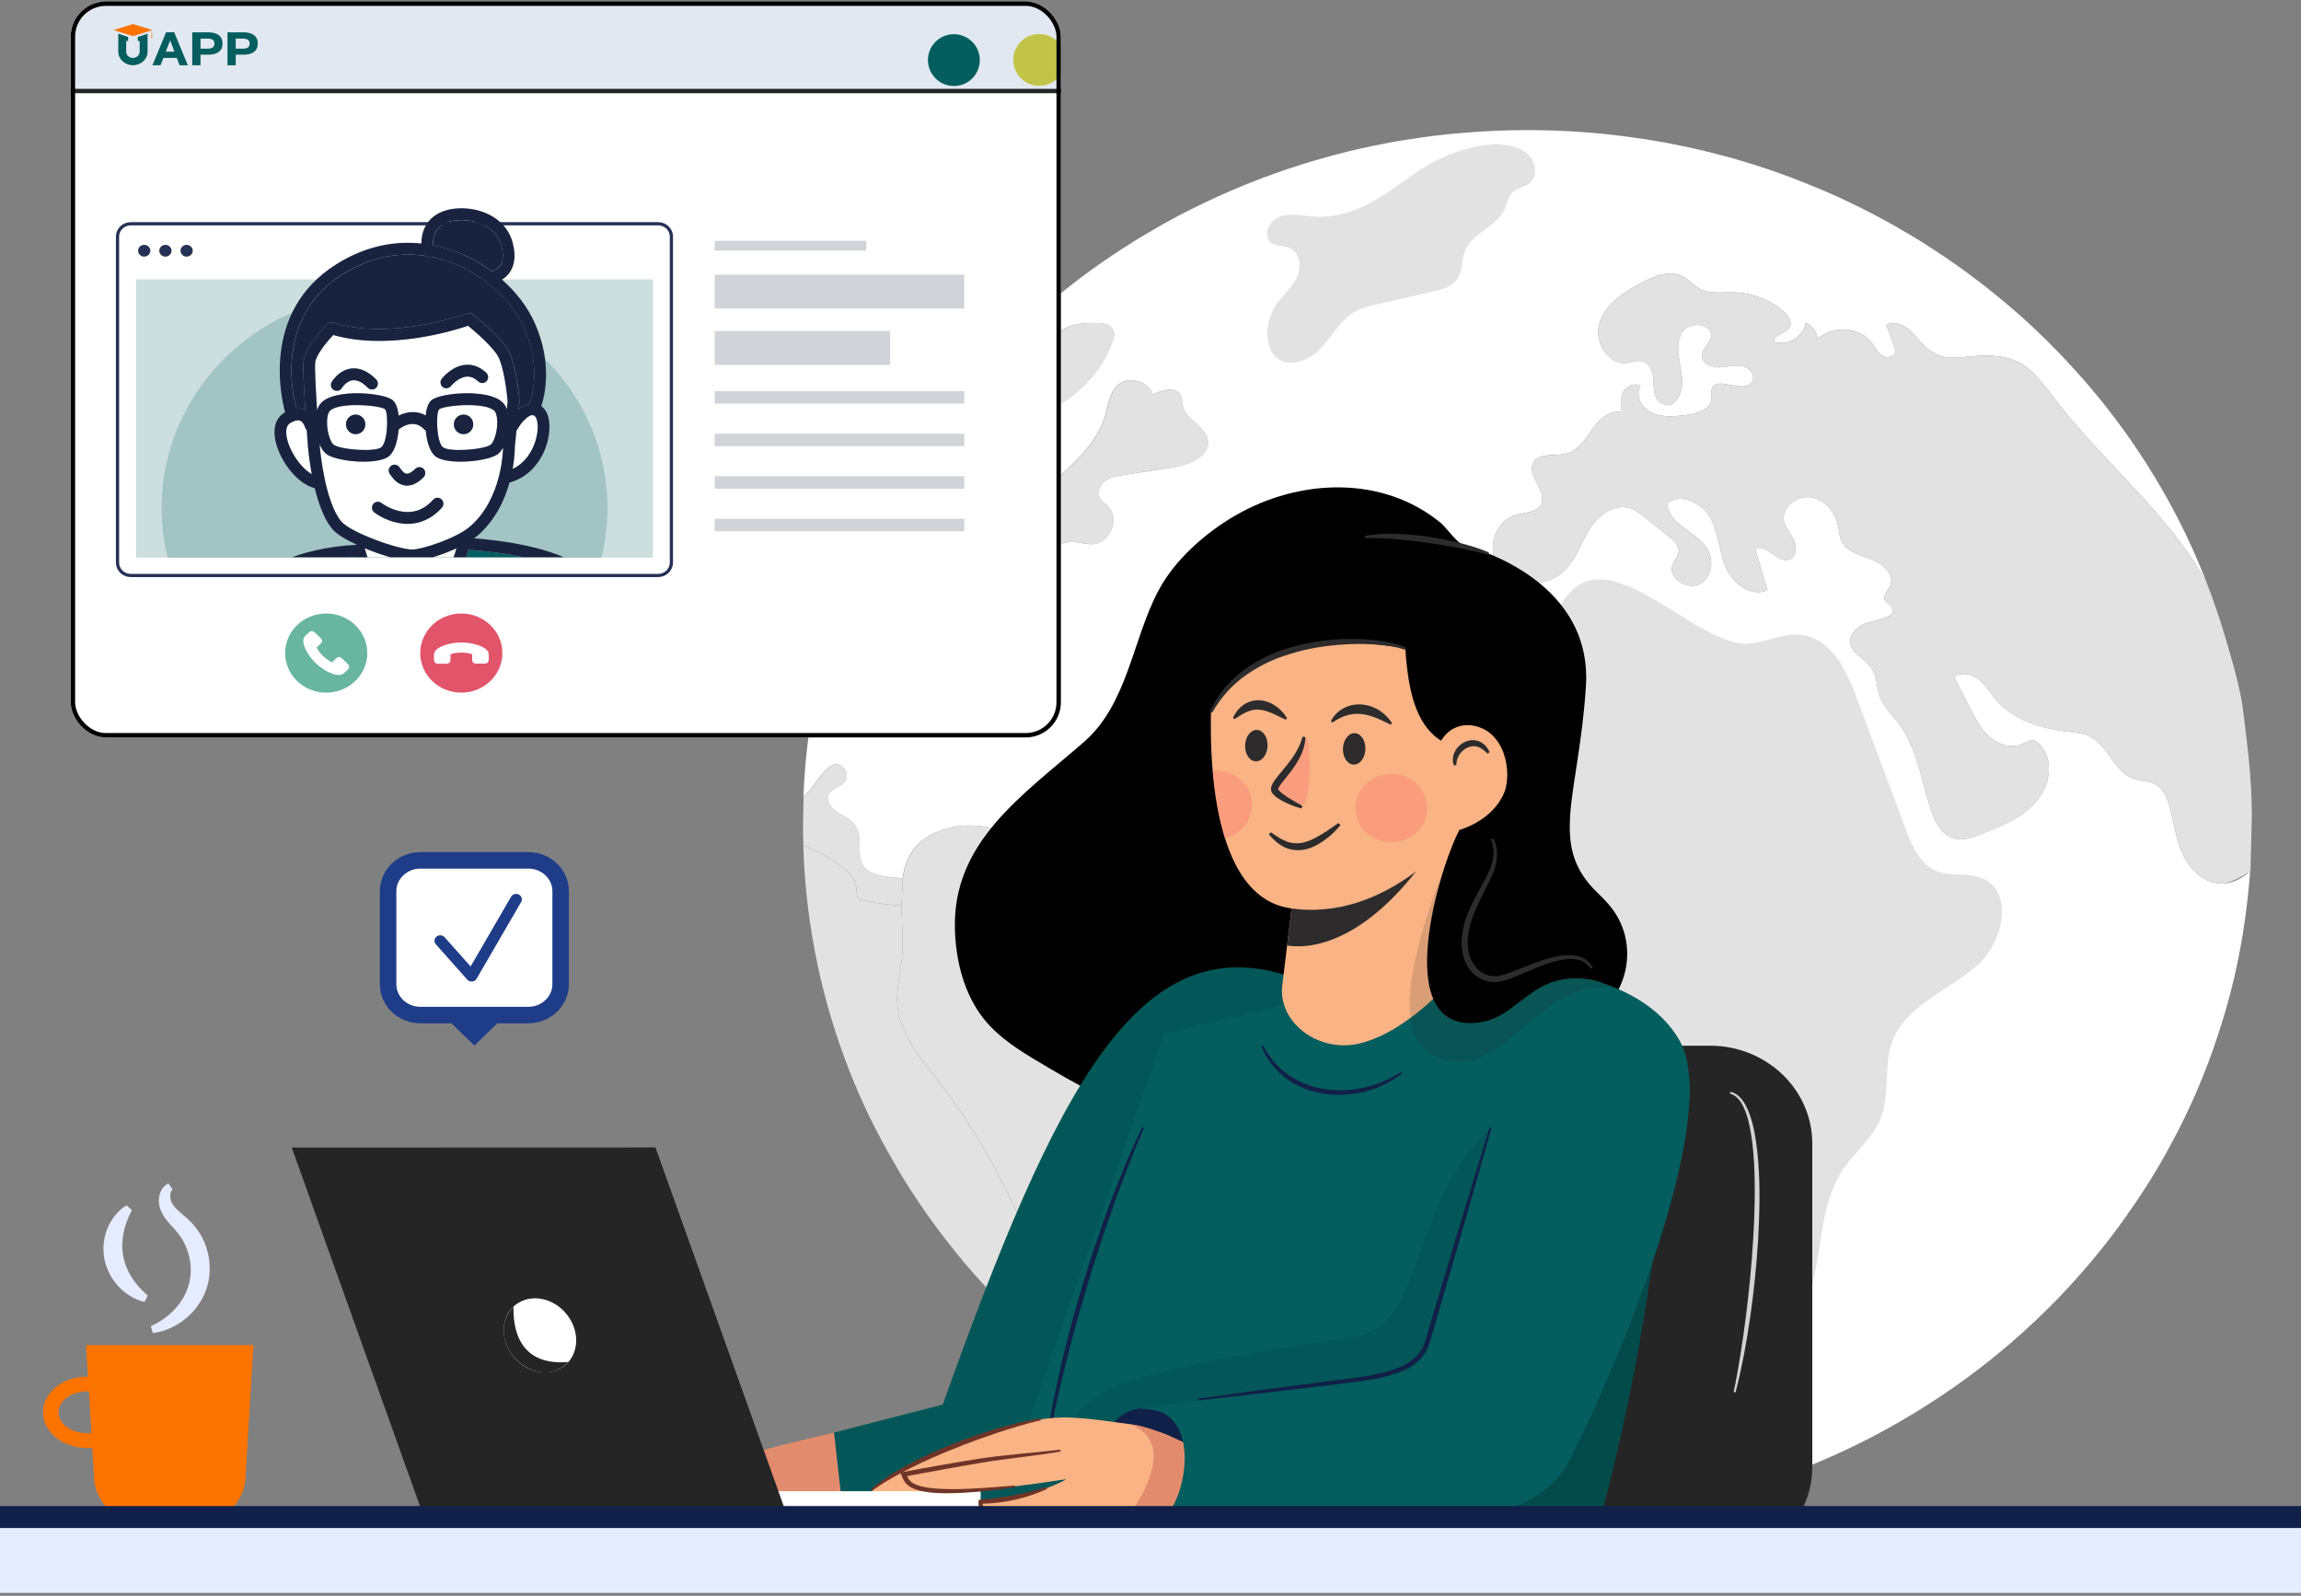 <svg width="757" height="525" viewBox="0 0 757 525" fill="none" xmlns="http://www.w3.org/2000/svg">
<rect x="0" y="0" width="757" height="525" fill="#808080" stroke="none"/>
<path d="M28.725 452.867C28.796 452.867 28.867 452.876 28.938 452.876L28.313 442.525H83.383L80.729 486.439C80.233 494.67 73.109 501.102 64.483 501.102H47.213C38.592 501.102 31.467 494.67 30.967 486.439L30.355 476.304C29.819 476.351 29.279 476.381 28.725 476.381C20.684 476.381 14.145 471.106 14.145 464.624C14.145 458.142 20.688 452.867 28.725 452.867ZM28.725 471.513C29.181 471.513 29.624 471.483 30.063 471.437L29.235 457.756C29.066 457.748 28.898 457.739 28.725 457.739C23.493 457.739 19.24 460.828 19.24 464.628C19.24 468.424 23.497 471.513 28.725 471.513Z" fill="#FC7300"/>
<path d="M50.278 438.543C55.679 437.874 60.774 434.878 64.243 430.608C65.975 428.464 67.357 425.994 68.124 423.308C68.345 422.643 68.474 421.965 68.629 421.287C68.726 420.605 68.864 419.919 68.903 419.232C69.054 417.855 68.996 416.474 68.881 415.101C68.598 412.36 67.814 409.674 66.533 407.204C65.9 405.967 65.142 404.785 64.265 403.692C63.41 402.595 62.377 401.553 61.403 400.701C60.432 399.837 59.498 399.091 58.7 398.345C58.292 397.977 57.92 397.612 57.593 397.235C57.26 396.854 56.977 396.473 56.769 396.117C56.303 395.371 56.024 394.452 55.998 393.588C55.967 392.715 56.175 391.918 56.764 391.266L55.377 389.334C54.633 389.69 53.977 390.266 53.481 390.931C52.998 391.605 52.675 392.359 52.48 393.117C52.103 394.651 52.218 396.202 52.697 397.693C53.796 400.684 55.882 402.637 57.438 404.387C58.226 405.268 58.873 406.048 59.449 406.942C59.755 407.37 60.003 407.836 60.282 408.28C60.512 408.751 60.782 409.204 60.982 409.691C61.864 411.594 62.404 413.64 62.648 415.707C63.108 419.868 62.165 424.024 59.852 427.68C57.517 431.315 53.982 434.361 49.622 436.289L50.278 438.543Z" fill="#E5ECFF"/>
<path d="M48.627 426.219C46.412 424.342 44.617 422.317 43.253 420.097C41.88 417.889 40.94 415.521 40.511 413.11C40.085 410.7 40.152 408.183 40.63 405.667C41.122 403.146 42.048 400.663 43.399 398.125L41.614 396.52C38.752 398.265 36.594 401.053 35.336 404.158C34.064 407.272 33.697 410.776 34.348 414.157C34.995 417.538 36.634 420.673 38.938 423.172C41.246 425.655 44.245 427.562 47.528 428.312L48.627 426.219Z" fill="#E5ECFF"/>
<path d="M718.041 280.923C715.702 275.85 715.166 270.247 713.63 264.917C712.809 262.055 711.398 259.022 708.612 257.754C706.755 256.914 704.577 257.034 702.613 256.451C695.559 254.429 693.631 244.969 686.952 242.039C684.845 241.13 682.506 240.959 680.238 240.702C671.292 239.691 662.06 236.726 656.435 229.991C654.578 227.815 653.185 225.244 650.935 223.479C648.632 221.697 645.096 220.943 642.864 222.759C644.757 226.375 646.596 230.008 648.453 233.59C650.15 236.846 651.882 240.222 654.721 242.604C657.596 245.038 661.81 246.289 665.239 244.781C666.363 244.267 667.506 243.444 668.792 243.581C669.703 243.684 670.488 244.301 671.096 244.986C675.953 250.162 674.381 258.747 669.631 264.026C664.917 269.27 657.899 272.029 651.15 274.6C648.739 275.508 646.168 276.45 643.596 276.005C638.918 275.165 636.436 270.281 635.079 265.911C632.025 256.211 630.543 245.672 624.293 237.497C622.293 234.927 619.811 232.579 618.597 229.563C617.311 226.307 617.615 222.502 615.579 219.64C613.472 216.641 608.972 214.893 608.669 211.277C608.472 208.741 610.669 206.496 613.079 205.416C615.49 204.302 618.204 203.977 620.704 202.983C621.686 202.589 622.775 201.903 622.811 200.875C622.811 199.35 620.615 198.733 620.061 197.328C619.454 195.734 621.15 194.243 621.865 192.7C623.418 189.153 619.561 185.571 615.829 184.115C612.133 182.658 607.651 181.613 605.901 178.134C605.115 176.54 605.026 174.689 604.687 172.958C603.812 168.571 600.454 164.338 595.865 163.619C591.223 162.899 586.098 166.84 586.848 171.262C587.294 173.695 589.187 175.563 590.205 177.808C591.258 180.053 590.955 183.378 588.544 184.115C584.58 185.28 580.776 178.322 577.455 180.704C578.812 185.16 580.134 189.616 581.491 194.106C576.277 196.642 570.062 192.049 567.83 186.822C565.598 181.647 565.527 175.7 562.884 170.713C560.241 165.675 553.116 161.956 548.581 165.504C548.349 171.947 557.224 174.552 561.152 179.762C563.973 183.532 563.563 189.65 559.384 192.032C555.241 194.414 548.634 190.25 550.224 185.88C550.795 184.355 552.116 183.086 552.259 181.458C552.402 179.436 550.634 177.808 549.009 176.506C546.474 174.449 543.956 172.41 541.42 170.388C539.795 169.085 538.063 167.714 536.028 167.132C530.813 165.692 525.617 169.737 522.867 174.192C520.117 178.682 518.564 183.926 514.76 187.662C509.296 193.095 498.921 193.42 493.779 187.731C488.618 182.041 491.243 171.399 498.832 169.342C501.707 168.588 505.314 168.657 506.832 166.223C509.475 161.922 501.921 156.404 504.528 152.068C506.528 148.743 511.814 150.251 515.653 149.138C519.457 148.024 521.617 144.322 523.885 141.134C526.117 137.981 529.617 134.794 533.546 135.633C533.242 133.423 532.938 131.041 533.956 129.053C534.974 127.03 537.849 125.728 539.724 127.03C537.795 130.064 540.099 134.314 543.456 135.822C546.813 137.347 550.742 136.987 554.438 136.576C558.134 136.147 562.777 134.845 563.08 131.298C563.188 130.132 562.741 128.916 563.188 127.819C564.813 123.586 572.955 129.413 576.098 126.002C577.902 124.22 575.902 121.084 573.384 120.501C570.902 119.884 568.295 120.792 565.723 120.861C563.152 120.964 560.027 119.661 559.92 117.211C559.813 114.777 562.634 113.046 562.938 110.664C563.42 106.603 556.259 105.557 553.724 108.848C551.241 112.138 552.099 116.662 552.849 120.69C553.634 124.717 554.009 129.447 550.92 132.274C549.599 134.194 546.17 133.183 545.027 131.161C543.849 129.138 544.117 126.671 543.938 124.391C543.742 122.078 542.688 119.473 540.349 118.856C538.724 118.428 536.992 119.182 535.331 119.404C528.76 120.158 524.206 112.018 526.278 106.003C528.314 99.954 534.278 96.081 540.045 93.013C544.277 90.768 549.509 88.66 553.706 90.957C555.67 92.002 557.027 93.818 558.956 94.898C562.277 96.783 566.384 96.098 570.205 96.166C576.205 96.303 582.134 98.514 586.616 102.284C588.312 103.775 589.901 106.226 588.58 108.008C587.151 109.893 583.026 110.287 583.758 112.498C588.205 113.903 593.526 110.613 594.026 106.157C596.222 107.1 597.794 109.242 597.99 111.521C602.776 106.843 611.99 107.545 615.918 112.926C616.972 114.332 617.722 116.045 619.24 117.022C620.758 117.965 623.382 117.485 623.579 115.788C623.65 115.24 623.472 114.709 623.275 114.195C622.365 111.727 621.418 109.311 620.525 106.877C624.025 105.06 628.186 107.888 630.561 110.939C639.382 122.266 645.685 115.463 658.132 117.314C666.542 118.548 670.238 123.723 674.988 129.978C689.541 149.24 708.791 165.024 722.041 185.16C723.433 187.268 724.719 189.393 725.933 191.569C725.701 191.021 725.523 190.49 725.291 189.941C720.076 176.797 713.63 164.235 706.059 152.394C704.434 149.857 702.773 147.355 701.077 144.905C700.023 143.379 698.934 141.82 697.827 140.346C696.434 138.392 694.952 136.507 693.488 134.622C692.309 133.097 691.149 131.623 689.934 130.167C689.113 129.155 688.238 128.144 687.363 127.133C686.452 125.968 685.47 124.854 684.417 123.723L681.256 120.21C680.952 119.85 680.613 119.49 680.238 119.13C679.149 117.896 677.97 116.697 676.81 115.514C676.738 115.377 676.613 115.257 676.47 115.154C676.167 114.829 675.828 114.503 675.488 114.178C674.542 113.166 673.524 112.19 672.542 111.213C670.917 109.619 669.256 108.025 667.56 106.5C666.167 105.163 664.739 103.895 663.256 102.627C661.971 101.513 660.685 100.382 659.364 99.302C658.078 98.223 656.792 97.16 655.471 96.115C653.882 94.812 652.257 93.544 650.596 92.276H650.56C645.989 88.763 641.275 85.438 636.454 82.319C635.239 81.531 634.079 80.76 632.864 80.006C631.65 79.2 630.418 78.481 629.204 77.761C627.954 77.041 626.757 76.27 625.507 75.584C624.257 74.83 623.025 74.128 621.775 73.442C620.758 72.86 619.775 72.328 618.758 71.814C618.222 71.489 617.74 71.231 617.204 70.975C615.061 69.809 612.865 68.695 610.686 67.65C609.597 67.101 608.49 66.57 607.365 66.056C605.972 65.371 604.544 64.719 603.097 64.102C602.901 64 602.687 63.88 602.454 63.811C601.169 63.228 599.883 62.646 598.562 62.114C596.705 61.36 594.865 60.589 593.008 59.87C590.901 59.03 588.776 58.207 586.633 57.436C584.258 56.562 581.884 55.739 579.473 54.968C577.062 54.18 574.598 53.409 572.152 52.689C569.705 51.969 567.241 51.318 564.759 50.667C559.848 49.399 554.884 48.285 549.849 47.308C549.777 47.274 549.652 47.274 549.581 47.239C547.652 46.88 545.742 46.52 543.813 46.228C543.67 46.194 543.545 46.16 543.438 46.16C542.617 46.023 541.742 45.868 540.867 45.766C537.278 45.183 533.653 44.72 530.01 44.309C529.599 44.24 529.135 44.206 528.688 44.172C527.635 44.035 526.581 43.949 525.474 43.846C523.064 43.623 520.653 43.452 518.189 43.298C515.653 43.109 513.1 43.006 510.528 42.938C507.85 42.835 505.171 42.801 502.493 42.801C495.404 42.801 488.386 43.092 481.44 43.709C479.779 43.812 478.154 43.966 476.529 44.138C474.833 44.326 473.136 44.497 471.44 44.72C469.744 44.943 468.047 45.149 466.387 45.406C464.69 45.663 463.029 45.92 461.333 46.194C459.905 46.417 458.422 46.657 456.994 46.948C453.44 47.599 449.941 48.319 446.476 49.124C444.851 49.484 443.226 49.879 441.601 50.324C439.976 50.718 438.352 51.164 436.78 51.592C434.102 52.312 431.495 53.117 428.887 53.906H428.852C426.745 54.591 424.584 55.277 422.513 55.962C422.477 55.962 422.406 55.996 422.37 56.031C420.227 56.751 418.138 57.522 416.031 58.31C415.924 58.344 415.799 58.379 415.691 58.413C413.763 59.133 411.852 59.904 409.959 60.658C407.584 61.6 405.245 62.611 402.942 63.623C400.977 64.497 399.049 65.353 397.174 66.262C395.138 67.239 393.103 68.215 391.103 69.226C391.031 69.261 390.96 69.295 390.871 69.329C388.942 70.306 387.031 71.317 385.139 72.363C383.174 73.408 381.246 74.505 379.335 75.653H379.299C377.496 76.698 375.71 77.761 373.942 78.841C373.264 79.235 372.621 79.68 371.943 80.109C370.05 81.274 368.246 82.456 366.389 83.69C364.121 85.181 361.943 86.724 359.746 88.283C357.818 89.654 355.943 91.076 354.086 92.482C343.408 100.656 333.444 109.67 324.426 119.456C321.212 122.866 318.194 126.328 315.265 129.875C312.783 132.909 310.355 135.993 308.051 139.181C305.98 141.957 303.98 144.768 302.051 147.647C303.98 144.785 305.98 141.957 308.051 139.181C308.658 139.112 309.266 139.044 309.855 138.992C313.248 138.735 316.837 138.855 319.89 137.433C322.712 136.096 324.712 133.663 327.283 131.932C333.854 127.442 344.604 126.602 346.372 119.079C346.979 116.542 346.265 113.8 347.247 111.367C349.104 106.843 355.389 106.192 360.443 106.26C362.586 106.26 365.121 106.551 366.103 108.351C366.818 109.619 366.407 111.213 365.871 112.549C362.782 121.015 356.514 128.333 348.55 132.977C341.979 136.816 333.426 139.781 331.604 146.944C332.515 149.377 337.104 149.189 337.497 151.725C337.765 153.747 335.051 154.81 334.069 156.609C332.64 159.249 335.926 162.47 339.051 162.333C342.175 162.196 344.783 160.02 347.086 157.98C353.943 151.862 361.157 145.265 363.639 136.576C364.693 132.994 365.068 128.796 368.085 126.396C371.675 123.569 378.085 125.522 379.282 129.841C382.264 128.247 386.906 127.048 388.442 130.029C388.978 131.075 388.817 132.309 389.085 133.44C390.067 138.067 396.674 140.175 397.353 144.853C398.138 150.251 390.942 153.028 385.317 153.867C380.228 154.621 375.139 155.393 370.032 156.181C367.8 156.507 365.514 156.866 363.693 158.135C361.889 159.437 360.746 161.905 361.8 163.824C362.407 164.87 363.568 165.555 364.443 166.429C368.675 170.491 365.193 178.854 359.229 179.025C357.193 179.093 355.193 178.374 353.157 178.305C347.122 178.048 342.336 183.155 339.461 188.262C336.586 193.369 334.444 199.195 329.622 202.674C321.855 208.278 308.462 206.976 304.694 215.596C303.176 219.075 303.98 222.982 304.587 226.718C305.194 230.42 305.462 234.533 303.194 237.617C300.962 240.651 295.159 241.302 293.498 237.909C292.784 236.418 293.016 234.687 293.266 233.093C294.177 227.729 295.034 222.382 295.909 217.018C296.552 213.042 297.123 208.587 294.659 205.331C291.23 200.772 283.534 201.201 279.07 204.868C274.659 208.518 272.802 214.242 271.57 219.709C270.659 223.77 269.606 229.477 267.267 234.121C266.481 238.611 265.838 243.17 265.338 247.763C264.856 252.475 264.517 257.137 264.32 261.918C264.927 261.455 265.57 260.873 266.249 260.187C268.624 257.839 273.409 247.882 277.713 252.767C278.802 254 278.838 255.988 277.784 257.291C276.463 258.919 273.82 259.279 272.802 261.061C271.552 263.169 273.284 265.774 275.338 267.145C277.374 268.55 279.856 269.424 281.302 271.412C284.052 275.216 281.409 280.975 284.088 284.848C286.391 288.172 291.302 288.395 295.48 288.823C295.962 288.892 296.427 288.961 296.909 289.046C298.087 281.077 301.962 274.599 313.283 272.132C328.908 268.721 349.425 281.146 358.211 292.439C368.014 305.07 372.657 322.961 387.674 329.302C398.424 333.826 413.709 332.198 418.941 342.292C423.62 351.34 415.477 361.52 414.227 371.545C413.441 378.177 415.691 384.758 416.227 391.39C416.727 398.056 414.674 405.802 408.388 408.596C404.888 410.121 400.46 409.932 397.638 412.469C392.621 417.027 396.728 426.436 391.71 431.011C389.942 432.605 387.478 433.188 385.335 434.233C374.05 439.7 374.353 455.638 379.603 466.674C379.799 467.068 379.978 467.428 380.174 467.839C396.853 477.436 414.799 485.114 433.78 490.546C455.512 496.887 478.565 500.246 502.439 500.246C542.849 500.246 580.937 490.58 614.293 473.529H614.329C621.579 469.793 628.632 465.749 635.418 461.327C645.935 454.558 655.828 446.983 665.024 438.74C671.399 433.016 677.47 426.967 683.131 420.609C687.131 416.188 690.899 411.595 694.523 406.882C696.363 404.449 698.184 402.032 699.88 399.53C705.095 392.213 709.845 384.569 714.094 376.686C720.273 365.324 725.451 353.362 729.523 340.989C733.719 328.496 736.772 315.54 738.612 302.208C739.326 297.066 739.897 291.857 740.272 286.596C737.665 289.029 734.272 290.76 730.683 290.691C725.058 290.589 720.344 285.996 718.041 280.923Z" fill="white"/>
<path d="M445.603 102.614C440.871 105.321 438.371 110.445 434.728 114.404C431.085 118.363 424.55 121.19 420.246 117.883C418.175 116.306 417.246 113.684 417.014 111.148C416.675 107.515 417.586 103.779 419.585 100.66C421.639 97.455 424.764 94.919 426.514 91.543C428.246 88.167 427.889 83.214 424.335 81.638C422.407 80.781 419.978 81.123 418.282 79.907C415.211 77.73 417.407 72.606 420.978 71.304C424.55 70.001 428.514 71.012 432.317 71.252C446.138 72.092 456.299 63.421 466.691 56.206C474.763 50.602 491.976 43.97 501.333 49.694C505.065 51.973 506.53 57.851 503.012 60.439C501.44 61.587 499.262 61.844 497.798 63.129C496.048 64.672 495.798 67.191 494.78 69.247C492.173 74.611 484.619 76.565 482.191 82.015C480.727 85.288 481.387 89.366 479.137 92.211C477.352 94.456 474.245 95.262 471.388 95.913C465.388 97.284 459.37 98.655 453.37 100.026C450.674 100.626 447.96 101.26 445.603 102.614Z" fill="#E2E2E2"/>
<path d="M606.689 384.212C600.707 392.85 599.618 403.663 597.975 413.911C596.314 424.159 593.475 435.059 585.261 441.811C577.047 448.563 561.976 448.169 557.458 438.743C555.012 433.619 556.262 427.587 554.922 422.103C553.172 414.957 547.262 409.438 544.44 402.618C542.048 396.791 542.03 390.365 541.833 384.11C540.762 349.921 532.084 314.241 507.816 289.169C504.834 286.084 501.459 283.085 497.227 282.006C492.192 280.72 486.442 282.623 483.317 286.616C481.371 289.083 480.371 292.254 477.978 294.345C472.799 298.886 463.746 295.63 460.282 289.769C456.818 283.908 457.3 276.727 457.871 270.01C458.586 261.681 459.3 253.369 460.032 245.041C460.407 240.688 460.925 236.009 463.889 232.702C468.121 228.006 475.71 227.783 480.888 224.065C487.674 219.18 488.585 209.875 492.87 202.832C497.156 195.805 510.566 192.823 512.548 200.741C526.727 171.625 558.065 214.879 576.69 211.623C582.1 210.68 587.386 208.178 592.832 208.915C602.457 210.201 607.421 220.38 610.689 229.154C616.117 243.721 621.546 258.288 626.992 272.854C629.063 278.407 631.742 284.576 637.456 286.701C641.849 288.329 646.938 287.095 651.366 288.638C663.062 292.716 659.259 310.385 649.848 318.2C640.438 326.014 627.242 330.933 622.76 342.089C619.385 350.486 622.081 360.323 618.456 368.617C615.867 374.564 610.403 378.848 606.689 384.212Z" fill="#E2E2E2"/>
<g opacity="0.6">
<path d="M264.4 261.956C264.366 262.385 264.332 262.796 264.332 263.224C264.315 262.796 264.366 262.402 264.4 261.956Z" fill="#045D5E"/>
</g>
<path d="M295.302 331.618C294.552 325.071 296.82 318.508 296.927 311.893C296.999 307.334 296.659 302.518 296.588 297.926C292.517 297.737 288.445 297.206 284.481 296.298C283.642 296.109 282.749 295.869 282.249 295.218C281.713 294.533 281.803 293.624 281.749 292.785C281.445 287.643 276.285 284.233 271.642 281.662C269.267 280.326 266.857 279.023 264.285 278.184C264.285 278.732 264.285 279.229 264.321 279.777C265.267 305.226 270.553 329.664 279.481 352.371C283.553 362.722 288.427 372.747 294.052 382.344C296.391 386.508 298.963 390.604 301.641 394.614C304.963 399.567 308.427 404.434 312.159 409.095C315.623 413.585 319.319 417.972 323.212 422.171C328.533 427.998 334.158 433.533 340.069 438.828C345.319 443.541 350.783 447.997 356.479 452.23C343.462 418.709 331.194 384.486 308.945 355.952C303.106 348.481 296.391 340.889 295.302 331.618Z" fill="#E2E2E2"/>
<path d="M296.994 289.05C296.512 288.981 296.048 288.913 295.566 288.827C291.369 288.399 286.477 288.176 284.173 284.851C281.495 280.978 284.137 275.22 281.388 271.416C279.959 269.428 277.459 268.554 275.423 267.148C273.388 265.778 271.656 263.173 272.888 261.065C273.906 259.3 276.548 258.923 277.87 257.295C278.923 255.992 278.888 254.004 277.798 252.77C273.495 247.886 268.709 257.843 266.334 260.191C265.656 260.876 265.013 261.459 264.406 261.922V261.956C264.37 262.384 264.334 262.796 264.334 263.224C264.281 264.578 264.281 265.966 264.263 267.354C264.245 268.742 264.192 270.113 264.192 271.484C264.192 272.598 264.174 272.547 264.192 273.661C264.209 274.775 264.263 277.071 264.299 278.168C266.87 279.007 269.281 280.31 271.656 281.647C276.298 284.217 281.459 287.628 281.762 292.769C281.798 293.608 281.727 294.5 282.262 295.202C282.745 295.853 283.655 296.11 284.495 296.282C288.459 297.19 292.53 297.721 296.601 297.91" fill="#E2E2E2"/>
<path d="M296.594 297.909C296.665 302.501 297.004 307.317 296.933 311.876C296.826 318.508 294.558 325.054 295.308 331.601C296.397 340.872 303.111 348.464 308.968 355.935C331.218 384.469 343.485 418.675 356.503 452.213H356.539C358.949 454.063 361.413 455.794 363.896 457.491C365.86 458.845 367.842 460.181 369.842 461.484C371.842 462.786 373.877 464.054 375.931 465.288C377.359 466.162 378.806 466.985 380.27 467.825C380.074 467.431 379.895 467.071 379.699 466.659C374.449 455.623 374.145 439.685 385.431 434.219C387.574 433.173 390.038 432.59 391.806 430.997C396.823 426.438 392.716 417.013 397.734 412.454C400.555 409.918 404.984 410.106 408.484 408.581C414.787 405.788 416.823 398.042 416.323 391.375C415.787 384.743 413.537 378.163 414.323 371.53C415.573 361.505 423.715 351.326 419.037 342.277C413.787 332.183 398.52 333.811 387.77 329.287C372.752 322.946 368.11 305.072 358.306 292.425C349.521 281.131 328.986 268.707 313.379 272.117C302.058 274.585 298.183 281.063 297.004 289.032" fill="#E2E2E2"/>
<path d="M279.154 204.867C283.6 201.217 291.297 200.772 294.743 205.33C297.189 208.586 296.636 213.042 295.993 217.018C295.118 222.382 294.261 227.728 293.35 233.092C293.082 234.686 292.85 236.417 293.582 237.908C295.243 241.318 301.046 240.667 303.278 237.617C305.546 234.532 305.278 230.419 304.671 226.717C304.064 222.981 303.278 219.074 304.778 215.595C308.546 206.975 321.939 208.278 329.706 202.674C334.528 199.195 336.688 193.368 339.545 188.261C342.42 183.154 347.206 178.047 353.241 178.305C355.277 178.373 357.277 179.093 359.313 179.024C365.277 178.836 368.741 170.473 364.527 166.428C363.652 165.554 362.491 164.869 361.884 163.824C360.83 161.904 361.955 159.436 363.777 158.134C365.58 156.866 367.884 156.506 370.116 156.18C375.205 155.375 380.294 154.621 385.401 153.867C391.026 153.027 398.222 150.251 397.437 144.853C396.758 140.174 390.151 138.083 389.169 133.439C388.901 132.308 389.062 131.091 388.526 130.029C386.973 127.064 382.348 128.247 379.366 129.84C378.151 125.539 371.741 123.585 368.17 126.396C365.152 128.778 364.777 132.994 363.723 136.575C361.241 145.264 354.027 151.862 347.17 157.98C344.867 160.002 342.26 162.178 339.135 162.333C336.01 162.47 332.724 159.248 334.153 156.609C335.135 154.792 337.849 153.747 337.581 151.725C337.206 149.188 332.599 149.377 331.688 146.943C333.492 139.78 342.063 136.798 348.634 132.976C356.598 128.349 362.848 121.032 365.955 112.549C366.491 111.212 366.902 109.618 366.187 108.35C365.205 106.534 362.688 106.259 360.527 106.259C355.473 106.191 349.17 106.842 347.331 111.366C346.349 113.8 347.063 116.542 346.456 119.078C344.688 126.601 333.938 127.441 327.367 131.931C324.796 133.662 322.796 136.095 319.974 137.432C316.921 138.837 313.332 138.735 309.939 138.992C309.332 139.026 308.725 139.094 308.135 139.18C306.064 141.956 304.064 144.767 302.136 147.646C300.207 150.508 298.35 153.438 296.564 156.386C288.118 170.25 281.172 185.057 275.886 200.634C274.029 206.05 272.404 211.551 270.993 217.138C269.583 222.724 268.386 228.397 267.404 234.121C269.744 229.494 270.797 223.77 271.708 219.708C272.886 214.241 274.743 208.518 279.154 204.867Z" fill="#E2E2E2"/>
<path d="M740.381 286.548C740.381 286.548 734.381 290.747 730.792 290.678C725.06 290.61 720.346 286 718.042 280.944C715.703 275.872 715.167 270.268 713.632 264.938C712.81 262.076 711.4 259.043 708.614 257.775C706.757 256.935 704.578 257.055 702.614 256.472C695.561 254.45 693.632 244.99 686.954 242.06C684.847 241.151 682.508 240.98 680.24 240.723C671.294 239.712 662.062 236.747 656.437 230.012C654.58 227.836 653.187 225.265 650.937 223.5C648.633 221.718 645.098 220.964 642.866 222.78C644.759 226.396 646.598 230.029 648.455 233.611C650.151 236.867 651.883 240.243 654.723 242.625C657.598 245.059 661.812 246.31 665.24 244.802C666.365 244.288 667.508 243.465 668.794 243.602C669.704 243.705 670.49 244.322 671.097 245.007C675.954 250.183 674.383 258.769 669.633 264.047C664.919 269.291 657.901 272.05 651.151 274.621C648.741 275.529 646.169 276.471 643.598 276.026C638.919 275.186 636.437 270.302 635.08 265.932C632.027 256.232 630.545 245.693 624.295 237.518C622.295 234.948 619.813 232.6 618.599 229.584C617.313 226.328 617.616 222.523 615.581 219.661C613.474 216.662 608.974 214.914 608.67 211.298C608.474 208.762 610.67 206.517 613.081 205.437C615.491 204.323 618.206 203.998 620.706 203.004C621.688 202.61 622.777 201.924 622.813 200.896C622.813 199.371 620.616 198.754 620.063 197.349C619.456 195.755 621.152 194.264 621.866 192.721C623.42 189.174 619.563 185.592 615.831 184.136C612.134 182.679 607.652 181.634 605.902 178.155C605.117 176.561 605.027 174.71 604.688 172.979C603.813 168.592 600.456 164.359 595.867 163.64C591.224 162.92 586.099 166.861 586.849 171.283C587.296 173.716 589.189 175.584 590.206 177.829C591.26 180.074 590.956 183.399 588.546 184.136C584.582 185.301 580.778 178.343 577.457 180.725C578.814 185.181 580.135 189.637 581.492 194.127C576.278 196.663 570.064 192.07 567.832 186.843C565.6 181.668 565.528 175.721 562.886 170.734C560.243 165.696 553.118 161.977 548.582 165.525C548.35 171.968 557.225 174.573 561.154 179.783C563.975 183.553 563.564 189.671 559.386 192.053C555.243 194.435 548.636 190.271 550.225 185.901C550.797 184.376 552.118 183.107 552.261 181.479C552.404 179.457 550.636 177.829 549.011 176.527C546.475 174.47 543.958 172.431 541.422 170.409C539.797 169.106 538.065 167.735 536.029 167.153C530.815 165.713 525.619 169.758 522.869 174.213C520.119 178.703 518.565 183.947 514.762 187.683C509.298 193.116 498.923 193.441 493.78 187.752C488.62 182.062 491.245 171.42 498.834 169.363C501.709 168.609 505.316 168.678 506.834 166.244C509.476 161.943 501.923 156.425 504.53 152.089C506.53 148.764 511.816 150.272 515.655 149.159C519.458 148.045 521.619 144.343 523.887 141.155C526.119 138.002 529.619 134.815 533.547 135.654C533.244 133.444 532.94 131.062 533.958 129.074C534.976 127.051 537.851 125.749 539.726 127.051C537.797 130.085 540.101 134.335 543.458 135.843C546.815 137.368 550.743 137.008 554.439 136.597C558.136 136.169 562.779 134.866 563.082 131.319C563.189 130.153 562.743 128.937 563.189 127.84C564.814 123.607 572.957 129.434 576.1 126.023C577.903 124.241 575.903 121.105 573.385 120.522C570.903 119.905 568.296 120.814 565.725 120.882C563.154 120.985 560.029 119.682 559.921 117.232C559.814 114.798 562.636 113.067 562.939 110.685C563.421 106.624 556.261 105.578 553.725 108.869C551.243 112.159 552.1 116.683 552.85 120.711C553.636 124.738 554.011 129.468 550.922 132.295C549.6 134.215 546.172 133.204 545.029 131.182C543.85 129.159 544.118 126.692 543.94 124.412C543.743 122.099 542.69 119.494 540.351 118.877C538.726 118.449 536.993 119.203 535.333 119.425C528.762 120.179 524.208 112.039 526.279 106.024C528.315 99.975 534.279 96.102 540.047 93.034C544.279 90.789 549.511 88.681 553.707 90.978C555.672 92.023 557.029 93.84 558.957 94.919C562.279 96.804 566.386 96.119 570.207 96.187C576.207 96.324 582.135 98.535 586.617 102.305C588.314 103.796 589.903 106.247 588.581 108.029C587.153 109.914 583.028 110.308 583.76 112.519C588.206 113.924 593.528 110.634 594.028 106.178C596.224 107.121 597.795 109.263 597.992 111.542C602.778 106.864 611.992 107.566 615.92 112.948C616.974 114.353 617.724 116.066 619.241 117.043C620.759 117.986 623.384 117.506 623.581 115.809C623.652 115.261 623.473 114.73 623.277 114.216C622.366 111.748 621.42 109.332 620.527 106.898C624.027 105.082 628.188 107.909 630.562 110.96C639.384 122.287 645.687 115.484 658.133 117.335C666.544 118.569 670.24 123.744 674.99 129.999C689.543 149.261 708.793 165.045 722.042 185.181C723.435 187.289 724.721 189.414 725.935 191.59C725.935 191.625 725.935 191.625 725.935 191.625C727.06 194.521 728.131 197.434 729.131 200.365C730.131 203.295 731.078 206.26 731.971 209.242C734.256 217.005 736.274 223.637 737.685 231.692C737.685 231.692 739.345 244.63 739.738 248.846C740.042 252.068 740.345 255.307 740.524 258.546C740.703 261.802 740.81 265.058 740.827 268.365L740.381 286.548Z" fill="#E2E2E2"/>
<path d="M274.383 471.292C251.788 476.834 220.74 481.799 230.637 500.275L286.93 500.224L274.383 471.292Z" fill="#E28B6D"/>
<path d="M508.1 514.754H562.554C581.148 514.754 596.221 500.341 596.221 482.56V376.206C596.221 358.425 581.148 344.012 562.554 344.012H508.1C489.506 344.012 474.434 358.425 474.434 376.206V482.555C474.434 500.337 489.506 514.754 508.1 514.754Z" fill="#252525"/>
<path opacity="0.8" d="M569.095 359.757C571.142 360.27 572.52 362.053 573.442 363.879C574.385 365.735 574.97 367.768 575.444 369.806C576.37 373.899 576.804 378.102 577.048 382.309C577.495 390.727 577.314 399.188 576.773 407.619C576.273 416.054 575.462 424.481 574.399 432.874C573.885 437.072 573.291 441.262 572.613 445.444C571.966 449.625 571.235 453.799 570.345 457.942L570.978 458.078C572.037 453.955 572.945 449.799 573.756 445.626C574.532 441.449 575.223 437.254 575.834 433.051C577.021 424.642 577.894 416.185 578.413 407.708C578.864 399.23 579.086 390.719 578.444 382.22C578.102 377.975 577.597 373.725 576.534 369.556C575.971 367.485 575.298 365.417 574.23 363.494C573.694 362.536 573.061 361.608 572.245 360.82C571.435 360.032 570.402 359.397 569.237 359.155L569.095 359.757Z" fill="white"/>
<path d="M548.273 371.008C548.273 371.008 544.827 437.833 523.135 511.348H463.865L548.273 371.008Z" fill="#045D5E"/>
<path d="M548.273 371.008C548.273 371.008 544.827 437.833 523.135 511.348H463.865L548.273 371.008Z" fill="black" fill-opacity="0.2"/>
<path d="M521.082 336.889C535.977 329.14 540.062 309.944 529.186 297.475C528.14 296.276 526.975 295.06 525.69 293.836C509.072 278.008 519.425 262.167 521.747 225.748C524.068 189.363 481.683 179.428 481.599 179.407C479.601 178.941 475.733 173.484 474.098 172.129C454.967 156.262 427.526 157.432 406.552 169.51C396.575 175.255 386.536 184.106 381.135 194.253C372.571 210.352 371.02 231.561 356.599 244.097C336.038 261.968 313.235 277.139 314.156 305.961C314.484 316.201 317.164 327.018 323.686 335.224C329.375 342.375 338.036 347.176 345.851 351.802C358.558 359.322 371.973 365.974 386.163 370.439C399.902 374.765 413.791 378.65 427.716 382.357C429.032 382.709 430.348 383.056 431.668 383.399L521.082 336.889Z" fill="black"/>
<path d="M424.16 321.154C374.376 304.809 347.337 358.094 310.157 462.062L274.382 471.294L278.537 508.318L291.589 510.919L398.167 511.347L424.16 321.154Z" fill="#045758"/>
<path d="M0.004 499.075H757V524.025H0.004V499.075Z" fill="#E5ECFF"/>
<path d="M494.289 313.407L382.962 340.052L336.186 474.083L492.441 478.634L502.777 379.538L494.289 313.407Z" fill="#045D5E"/>
<g opacity="0.3">
<path d="M490.363 371.008C463.01 397.339 469.057 435.927 445.691 439.756C430.225 442.29 386.262 448.298 365.288 456.657C361.048 458.347 349.339 466.676 351.151 474.061C352.32 478.823 367.924 475.01 367.924 475.01L484.745 463.8L509.484 409.062L490.363 371.008Z" fill="#045D5E"/>
<path d="M490.363 371.008C463.01 397.339 469.057 435.927 445.691 439.756C430.225 442.29 386.262 448.298 365.288 456.657C361.048 458.347 349.339 466.676 351.151 474.061C352.32 478.823 367.924 475.01 367.924 475.01L484.745 463.8L509.484 409.062L490.363 371.008Z" fill="black" fill-opacity="0.2"/>
</g>
<path d="M394.27 467.528C393.476 466.329 376.725 463.155 374.833 463.401C368.604 464.215 365.202 468.883 363.7 472.451L388.483 484.949L394.27 467.528Z" fill="#102048"/>
<path d="M375.733 370.889L372.858 377.155C371.914 379.248 371.028 381.366 370.111 383.476C368.348 387.713 366.642 391.979 365.043 396.279C361.804 404.867 358.938 413.573 356.248 422.33C353.608 431.1 351.233 439.942 349.133 448.844C348.123 453.305 347.139 457.77 346.271 462.257C345.42 466.748 344.689 471.26 344.069 475.785L344.685 475.869C345.465 471.379 346.36 466.913 347.361 462.465C348.318 458.008 349.386 453.572 350.484 449.144C352.691 440.29 355.114 431.49 357.763 422.75C360.364 413.997 363.257 405.324 366.31 396.707C367.816 392.39 369.455 388.119 371.112 383.853C371.958 381.726 372.769 379.587 373.642 377.468L376.305 371.13L375.733 370.889Z" fill="#102048"/>
<path d="M286.739 490.144C286.739 490.144 291.422 495.44 306.211 490.284C313.176 491.06 326.134 490.466 350.781 486.619C350.781 486.619 341.831 492.602 321.598 493.631C321.598 493.631 322.462 499.329 333.126 499.075C345.965 498.766 347.449 498.025 359.141 498.491C361.533 498.588 366.739 498.482 372.379 498.313C382.214 498.003 393.388 497.508 393.388 497.508L403.135 480.849L383.685 471.939C377.713 469.707 374.736 468.931 371.834 468.542C359.274 466.838 351.343 465.483 342.341 466.965C332.341 468.601 301.781 478.294 286.739 490.144Z" fill="#F9B384"/>
<path d="M371.838 498.023L372.379 498.311C382.214 498.002 393.388 497.506 393.388 497.506L403.135 480.848L383.685 471.938C377.713 469.705 374.736 468.93 371.834 468.54C378.985 471.324 384.842 478.632 371.838 498.023Z" fill="#E28B6D"/>
<path d="M448.403 320.972C473.709 316.015 535.376 311.889 552.606 342.418C566.792 367.554 531.233 451.72 515.829 481.326C509.489 493.511 491.081 499.54 483.921 499.586L382.248 499.027C389.088 497.51 397.856 462.409 374.831 463.405L459.04 452.182C462.323 451.746 465.251 449.992 467.081 447.348C468.3 445.586 469.713 443.361 470.435 440.836L494.333 357.119L448.403 320.972Z" fill="#045D5E"/>
<path d="M223.44 499.582L322.637 499.523V490.575H222.864L223.44 499.582Z" fill="white"/>
<path d="M139.632 499.582L259.293 499.548L215.645 377.498L95.984 377.536L139.632 499.582Z" fill="#252525"/>
<path d="M168.003 445.057C171.671 450.662 178.525 452.959 183.753 450.501C184.063 450.362 184.364 450.205 184.661 450.027C189.991 446.849 191.151 439.456 187.275 433.534C183.398 427.602 175.942 425.378 170.617 428.568C169.008 429.53 167.79 430.864 166.961 432.432C165.056 436.063 165.3 440.927 168.003 445.057Z" fill="white"/>
<path d="M167.993 445.056C171.661 450.661 180.672 454.728 186.99 448.068C173.287 449.259 168.675 440.675 168.932 429.825C164.24 434.782 165.29 440.925 167.993 445.056Z" fill="#252525"/>
<path d="M342.299 466.652C337.213 467.368 332.291 468.728 327.413 470.177C322.535 471.639 317.741 473.346 313.027 475.24C308.296 477.087 303.675 479.218 299.191 481.578C294.73 483.976 290.388 486.641 286.547 489.908L286.959 490.386C288.992 488.942 291.088 487.586 293.259 486.349C295.412 485.078 297.627 483.908 299.878 482.803C304.366 480.57 308.965 478.515 313.665 476.693C318.304 474.736 323.075 473.075 327.856 471.453C330.248 470.648 332.658 469.889 335.086 469.182C337.505 468.457 339.951 467.792 342.414 467.271L342.299 466.652Z" fill="#6F3428"/>
<path d="M344.268 489.238L338.916 490.704C337.131 491.162 335.341 491.556 333.538 491.907C331.739 492.263 329.923 492.534 328.097 492.78C326.272 493.009 324.438 493.183 322.599 493.361L321.988 493.42L321.939 493.924C321.873 494.615 321.948 495.195 322.138 495.814C322.333 496.415 322.692 497.004 323.21 497.428C323.729 497.843 324.34 498.11 324.952 498.237C325.257 498.309 325.563 498.322 325.864 498.36L326.764 498.339V497.716L325.962 497.601C325.709 497.529 325.443 497.491 325.209 497.398C324.726 497.233 324.314 496.97 323.999 496.648C323.685 496.326 323.472 495.928 323.37 495.487C323.268 495.059 323.259 494.538 323.335 494.149L322.674 494.712C326.431 494.644 330.197 494.216 333.874 493.403C335.713 493 337.521 492.479 339.297 491.878C341.078 491.293 342.797 490.577 344.494 489.827L344.268 489.238Z" fill="#6F3428"/>
<path d="M348.803 476.906C344.501 477.432 340.172 477.838 335.844 478.258C331.52 478.715 327.182 479.114 322.858 479.77C318.552 480.427 314.272 481.177 309.988 481.918C305.708 482.668 301.429 483.418 297.162 484.244L296.152 484.439L296.582 485.337C296.865 485.922 297.135 486.803 297.685 487.536C297.92 487.93 298.292 488.227 298.602 488.561C298.97 488.82 299.333 489.112 299.723 489.32C301.291 490.197 302.97 490.493 304.614 490.803C307.915 491.319 311.206 491.298 314.472 491.192C316.106 491.133 317.737 491.069 319.363 490.93C320.989 490.815 322.615 490.701 324.232 490.506C327.47 490.184 330.691 489.743 333.912 489.299L333.832 488.684C330.598 488.938 327.373 489.282 324.139 489.464C322.522 489.582 320.909 489.68 319.292 489.748C317.675 489.845 316.062 489.875 314.449 489.892C311.233 489.904 307.99 489.849 304.875 489.354C303.351 489.061 301.778 488.744 300.534 488.023C300.219 487.854 299.962 487.629 299.674 487.434C299.461 487.18 299.178 486.981 299.023 486.689C298.62 486.151 298.438 485.511 298.061 484.681L297.481 485.774C306.023 484.236 314.556 482.588 323.111 481.173C327.364 480.431 331.684 479.931 335.994 479.38C340.305 478.809 344.625 478.283 348.918 477.525L348.803 476.906Z" fill="#6F3428"/>
<path d="M757 499.075H-2.40337e-05" stroke="#102048" stroke-width="7.231" stroke-miterlimit="10"/>
<path d="M460.859 352.692C457.181 355.085 453.088 356.831 448.808 357.792C444.533 358.737 440.076 358.987 435.765 358.271C431.454 357.619 427.298 356.026 423.803 353.526C420.276 351.065 417.481 347.692 415.514 343.888L414.915 344.133C415.376 345.121 415.85 346.112 416.338 347.099C416.891 348.048 417.547 348.951 418.154 349.883C418.827 350.768 419.634 351.56 420.369 352.403C421.162 353.196 422.071 353.882 422.921 354.632C426.545 357.373 430.953 359.123 435.495 359.826C440.045 360.495 444.736 360.262 449.149 359.093C453.566 357.945 457.731 355.941 461.244 353.187L460.859 352.692Z" fill="#102048"/>
<path d="M490.07 370.929L484.519 388.973L479.056 407.042L473.651 425.124L470.962 434.17L469.619 438.694C469.158 440.207 468.777 441.745 468.157 443.058C466.939 445.791 464.475 447.812 461.684 449.206C458.862 450.587 455.734 451.443 452.575 452.108C449.399 452.76 446.187 453.201 442.926 453.603L433.184 454.866L413.703 457.446L394.236 460.124L394.316 460.713L413.849 458.497L433.37 456.179L443.125 454.993C446.368 454.607 449.656 454.171 452.894 453.523C456.129 452.853 459.372 451.993 462.402 450.528C465.388 449.066 468.232 446.787 469.593 443.677C469.792 443.308 469.934 442.914 470.067 442.52C470.2 442.13 470.355 441.728 470.452 441.359L471.112 439.097L472.437 434.568L475.082 425.51L480.345 407.39L485.551 389.252L490.668 371.09L490.07 370.929Z" fill="#102048"/>
<path d="M426.837 283.12L421.853 324.165C420.369 336.379 433.833 346.619 447.483 343.234C455.285 341.298 463.419 336.133 471.832 328.372C473.565 326.779 474.615 324.711 474.85 322.512L480.166 273.045L426.837 283.12Z" fill="#F9B384"/>
<path d="M426.161 288.703L423.445 311.052C434.472 312.704 450.018 306.777 465.795 286.759L426.161 288.703Z" fill="#2D2B2B"/>
<path d="M398.948 253.568C399.586 261.012 400.813 268.786 402.997 275.772C406.688 287.512 413.121 296.985 424.148 298.739C456.614 303.9 480.139 273.035 480.139 273.035L483.914 231.037L464.318 198.622L420.444 197.406L399.05 221.61C399.054 221.61 397.508 236.706 398.948 253.568Z" fill="#F9B384"/>
<path d="M484.973 246.999C467.544 245.758 463.534 231.671 462.343 213.415C462.343 213.415 415.137 202.234 398.381 234.323L385.674 235.641L424.157 186.783L483.967 193.609L495.668 230.739L484.973 246.999Z" fill="black"/>
<path d="M475.757 241.523C477.808 239.362 480.87 238.261 483.9 238.612C495.477 239.951 497.488 254.614 494.843 260.851C490.882 270.188 480.156 273.031 480.156 273.031L470.941 263.711C470.197 254.004 471.353 246.162 475.757 241.523Z" fill="#F9B384"/>
<path opacity="0.15" d="M475.566 284.296C469.204 301.599 449.63 350.452 481.6 349.223C497.009 348.63 510.548 320.054 532.51 325.447C530.086 324.328 527.362 323.312 524.296 322.413L475.566 284.296Z" fill="#2D2B2B"/>
<path d="M480.148 273.034C473.981 284.236 456.729 339.652 486.116 336.449C500.28 334.907 503.758 318.591 524.293 322.413L480.148 273.034Z" fill="black"/>
<path d="M479.134 251.68C479.089 250.379 479.519 249.184 480.188 248.176C480.875 247.176 481.827 246.346 482.908 245.888C483.985 245.422 485.155 245.333 486.262 245.714C487.379 246.096 488.38 246.934 489.359 247.909L490.072 247.502C489.514 246.168 488.553 244.842 487.024 244.083C486.643 243.901 486.253 243.715 485.819 243.651C485.394 243.554 484.964 243.469 484.525 243.503L483.87 243.524L483.236 243.651C482.806 243.719 482.412 243.876 482.027 244.049C480.489 244.74 479.284 245.935 478.593 247.35C477.884 248.748 477.742 250.434 478.318 251.841L479.134 251.68Z" fill="#2D2B2B"/>
<path d="M417.016 245.421C416.91 248.277 415.173 250.535 413.131 250.467C411.088 250.399 409.52 248.031 409.626 245.175C409.733 242.32 411.47 240.062 413.512 240.129C415.554 240.197 417.123 242.566 417.016 245.421Z" fill="#2D2B2B"/>
<path d="M449.206 246.495C449.1 249.351 447.363 251.609 445.321 251.541C443.278 251.473 441.71 249.105 441.816 246.25C441.923 243.394 443.659 241.136 445.702 241.204C447.74 241.271 449.308 243.64 449.206 246.495Z" fill="#2D2B2B"/>
<path d="M417.428 274.473C418.832 276.164 420.529 277.748 422.735 278.795C424.959 279.82 427.684 279.951 430.023 279.29C432.385 278.647 434.401 277.422 436.204 276.062C438.029 274.715 439.589 273.118 441.002 271.431L440.333 270.771C438.494 271.986 436.771 273.283 434.946 274.376C433.138 275.482 431.282 276.499 429.346 277.032C427.414 277.583 425.456 277.553 423.555 276.935C421.668 276.261 419.891 275.067 418.106 273.808L417.428 274.473Z" fill="#2D2B2B"/>
<path d="M406.128 236.604C407.567 235.655 408.905 234.753 410.266 234.172C411.635 233.613 412.95 233.316 414.306 233.465C415.662 233.588 417.053 234.045 418.493 234.643C419.937 235.244 421.355 236.053 422.981 236.744L423.424 236.299C422.538 234.804 421.377 233.473 419.897 232.41C418.426 231.355 416.601 230.541 414.554 230.393C412.512 230.207 410.398 230.91 408.897 232.045C407.359 233.172 406.278 234.63 405.618 236.223L406.128 236.604Z" fill="#2D2B2B"/>
<path d="M438.371 237.687C439.917 236.636 441.445 235.831 443.023 235.352C444.604 234.891 446.195 234.713 447.799 234.891C449.398 235.056 450.993 235.492 452.597 236.123C454.2 236.759 455.778 237.581 457.528 238.382L457.971 237.937C456.969 236.314 455.592 234.908 453.921 233.802C452.251 232.7 450.231 231.959 448.104 231.777C445.982 231.578 443.754 232.027 441.933 233.048C440.103 234.047 438.645 235.56 437.866 237.31L438.371 237.687Z" fill="#2D2B2B"/>
<path opacity="0.5" d="M469.542 266.24C469.311 272.472 463.849 277.344 457.331 277.124C450.814 276.904 445.719 271.68 445.95 265.448C446.18 259.216 451.643 254.344 458.16 254.564C464.673 254.78 469.768 260.008 469.542 266.24Z" fill="#FC8879"/>
<path opacity="0.5" d="M398.944 253.569C399.582 261.013 400.809 268.787 402.994 275.773C407.978 274.587 411.739 270.35 411.93 265.207C412.165 258.971 407.065 253.751 400.552 253.526C400.016 253.509 399.476 253.531 398.944 253.569Z" fill="#FC8879"/>
<path opacity="0.5" d="M430.338 243.189C430.285 242.655 429.514 242.587 429.35 243.1C426.709 251.332 418.137 257.352 419.51 259.771C420.476 261.475 424.104 263.398 426.647 264.589C427.99 265.216 429.598 264.457 429.882 263.046C431.109 256.937 431.038 250.209 430.338 243.189Z" fill="#FC8879"/>
<path d="M428.506 242.354C427.917 244.765 426.765 246.956 425.37 249.015C423.965 251.078 422.322 252.989 420.66 255.005C420.239 255.509 419.836 256.035 419.437 256.59C419.043 257.157 418.644 257.729 418.339 258.526C418.197 258.92 418.055 259.411 418.184 260.055C418.37 260.784 418.689 261.03 418.937 261.369C419.486 261.958 420.062 262.39 420.656 262.775C423.022 264.284 425.534 265.211 428.125 265.982L428.493 265.131C427.359 264.487 426.198 263.881 425.104 263.195C424.001 262.538 422.902 261.856 421.945 261.115C421.475 260.737 421.024 260.352 420.709 259.971C420.58 259.797 420.434 259.547 420.496 259.64C420.492 259.653 420.514 259.5 420.598 259.305C420.944 258.462 421.83 257.424 422.596 256.446C424.2 254.45 425.888 252.374 427.177 250.044C428.493 247.739 429.41 245.121 429.459 242.469L428.506 242.354Z" fill="#2D2B2B"/>
<path d="M490.462 276.111C491.211 277.687 491.455 279.433 491.344 281.149C491.22 282.873 490.746 284.572 490.077 286.19C488.65 289.406 486.745 292.554 485.075 295.803C483.369 299.036 481.876 302.48 481.194 306.175C480.866 308.022 480.76 309.916 480.91 311.801C481.043 312.737 481.136 313.674 481.393 314.627C481.677 315.559 481.996 316.487 482.483 317.347C483.4 319.084 484.8 320.639 486.581 321.698C488.349 322.787 490.538 323.253 492.624 323.054C494.738 322.799 496.51 322.066 498.278 321.393C500.036 320.694 501.755 319.957 503.466 319.224C506.881 317.783 510.337 316.385 513.926 315.745C515.707 315.428 517.532 315.326 519.233 315.75C520.071 315.978 520.864 316.343 521.564 316.838C522.268 317.338 522.835 317.995 523.345 318.707L524.062 318.308C523.571 317.495 522.986 316.707 522.215 316.076C521.44 315.457 520.536 314.983 519.579 314.669C517.643 314.08 515.618 314.097 513.695 314.347C509.836 314.915 506.252 316.249 502.748 317.592L497.547 319.656C495.832 320.304 494.073 320.961 492.434 321.13C490.772 321.261 489.102 320.897 487.702 320.016C486.293 319.16 485.159 317.868 484.357 316.419C483.932 315.699 483.657 314.911 483.405 314.118C483.179 313.326 483.086 312.466 482.953 311.623C482.802 309.92 482.878 308.196 483.161 306.492C483.755 303.073 485.146 299.781 486.697 296.54C488.238 293.278 490.046 290.135 491.428 286.669C492.053 284.911 492.469 283.068 492.505 281.191C492.545 279.322 492.146 277.408 491.207 275.751L490.462 276.111Z" fill="#2D2B2B"/>
<path d="M489.865 181.757C486.684 180.384 483.357 179.401 479.999 178.558C476.645 177.703 473.234 177.067 469.804 176.554C466.371 176.063 462.911 175.716 459.433 175.618C457.692 175.576 455.951 175.58 454.205 175.665C452.464 175.775 450.718 175.961 449.004 176.304L449.119 177.088C450.825 177.037 452.517 176.982 454.223 177.08C455.924 177.118 457.625 177.228 459.322 177.385C462.716 177.681 466.109 178.071 469.49 178.55C472.87 179.024 476.237 179.609 479.596 180.228C481.275 180.537 482.945 180.893 484.606 181.274C486.281 181.617 487.92 182.071 489.573 182.494L489.865 181.757Z" fill="#2D2B2B"/>
<path d="M462.527 213.06C461.11 212.344 459.617 211.912 458.115 211.56C456.608 211.226 455.089 210.933 453.565 210.743C450.508 210.344 447.424 210.183 444.345 210.188C438.178 210.188 432.011 211.009 426.034 212.556C420.08 214.149 414.316 216.657 409.363 220.288C406.908 222.114 404.631 224.181 402.721 226.533C400.834 228.893 399.226 231.447 398.007 234.159L398.756 234.498C401.636 229.435 405.583 224.986 410.47 221.711C412.894 220.063 415.468 218.606 418.179 217.411C420.89 216.208 423.73 215.293 426.606 214.496C432.361 212.899 438.368 212.136 444.38 211.903C447.389 211.789 450.406 211.861 453.405 212.111C456.382 212.365 459.439 212.734 462.155 213.772L462.527 213.06Z" fill="#2D2B2B"/>
<path d="M173.857 333.934H138.268C132.446 333.934 127.684 329.379 127.684 323.812V293.168C127.684 287.601 132.446 283.047 138.268 283.047H173.857C179.679 283.047 184.441 287.601 184.441 293.168V323.812C184.441 329.379 179.679 333.934 173.857 333.934Z" fill="white" stroke="#1F3C88" stroke-width="5.423" stroke-miterlimit="10"/>
<path d="M156.06 343.987L145.746 333.934H166.378L156.06 343.987Z" fill="#1F3C88"/>
<path d="M155.155 322.91C154.605 322.91 154.078 322.681 153.719 322.274L143.401 310.674C142.727 309.916 142.82 308.776 143.613 308.132C144.406 307.488 145.598 307.581 146.272 308.336L154.827 317.953L168.149 294.998C168.654 294.126 169.806 293.816 170.71 294.295C171.622 294.778 171.95 295.875 171.445 296.744L156.803 321.978C156.501 322.495 155.956 322.838 155.341 322.897C155.279 322.906 155.217 322.91 155.155 322.91Z" fill="#1F3C88"/>
<g clip-path="url(#clip0_344_1724)">
<rect x="23.268" y="0.49" width="325.75" height="242.109" rx="11.57" fill="white"/>
<path d="M364.47 -0.021V29.945H-5.504V-0.021H364.47Z" fill="#E1E8F1" stroke="#252525" stroke-width="1.446"/>
<path d="M42.162 12.159L38.914 11.09V17.02C38.914 19.466 41.072 21.448 43.733 21.448C46.394 21.448 48.551 19.466 48.551 17.02V11.09L45.35 12.159L45.327 13.49H45.947V17.021C45.947 18.145 44.956 19.056 43.732 19.056C42.508 19.056 41.517 18.145 41.517 17.021V13.49H42.138L42.161 12.159H42.162Z" fill="#045D5E"/>
<path d="M43.73 7.897L37.375 9.897L43.73 11.898L50.086 9.897L43.73 7.897Z" fill="#FC7300"/>
<path d="M50.142 11.721C50.142 11.648 50.097 11.585 50.032 11.552L49.972 9.895H49.907L49.847 11.548C49.776 11.579 49.727 11.645 49.727 11.721C49.727 11.793 49.77 11.856 49.834 11.889L49.817 12.35C49.812 12.507 49.867 12.574 49.939 12.574C50.012 12.574 50.067 12.507 50.061 12.35L50.044 11.884C50.104 11.85 50.143 11.79 50.143 11.721H50.142Z" fill="#FC7300"/>
<path d="M74.84 10.64H80.221C81.623 10.64 82.736 10.948 83.56 11.566C84.384 12.183 84.795 13.104 84.795 14.328C84.795 15.553 84.386 16.441 83.569 17.058C82.75 17.676 81.681 17.984 80.361 17.984H77.557V21.48H74.84V10.64ZM77.557 12.702V16.003H79.993C81.419 16.003 82.131 15.456 82.131 14.361C82.131 13.265 81.424 12.702 80.011 12.702H77.557Z" fill="#045D5E"/>
<path d="M63.254 10.64H68.635C70.037 10.64 71.15 10.948 71.974 11.566C72.798 12.183 73.209 13.104 73.209 14.328C73.209 15.553 72.8 16.441 71.983 17.058C71.165 17.676 70.096 17.984 68.775 17.984H65.971V21.48H63.254V10.64ZM65.971 12.702V16.003H68.407C69.833 16.003 70.545 15.456 70.545 14.361C70.545 13.265 69.838 12.702 68.425 12.702H65.971Z" fill="#045D5E"/>
<path d="M57.312 10.621H54.644L50.154 21.477H52.805L53.767 19.056H58.157L59.085 21.477H61.803L57.312 10.621ZM55.97 13.285L57.399 16.988H54.526L55.97 13.285Z" fill="#045D5E"/>
<path d="M322.346 19.779C322.346 15.073 318.527 11.253 313.815 11.248C309.103 11.243 305.283 15.054 305.283 19.76C305.283 24.467 309.103 28.287 313.815 28.292C318.527 28.297 322.346 24.486 322.346 19.779Z" fill="#045D5E"/>
<path d="M341.91 11.194C337.199 11.194 333.375 15.009 333.37 19.716C333.364 24.422 337.179 28.237 341.891 28.237C346.602 28.237 350.426 24.422 350.432 19.716C350.437 15.009 346.622 11.194 341.91 11.194Z" fill="#F1F55B"/>
<path d="M341.91 11.194C337.199 11.194 333.375 15.009 333.37 19.716C333.364 24.422 337.179 28.237 341.891 28.237C346.602 28.237 350.426 24.422 350.432 19.716C350.437 15.009 346.622 11.194 341.91 11.194Z" fill="black" fill-opacity="0.2"/>
<path d="M216.501 189.323H43.041C40.627 189.323 38.662 187.441 38.662 185.105V77.827C38.662 75.502 40.616 73.609 43.041 73.609H216.501C218.915 73.609 220.88 75.491 220.88 77.827V185.105C220.868 187.441 218.915 189.323 216.501 189.323Z" fill="white" stroke="#263156" stroke-width="1.056" stroke-miterlimit="10" stroke-linecap="round" stroke-linejoin="round"/>
<path opacity="0.2" d="M214.801 91.938H44.754V183.465H214.801V91.938Z" fill="#045D5E"/>
<path d="M47.443 84.423C48.553 84.423 49.454 83.556 49.454 82.486C49.454 81.416 48.553 80.549 47.443 80.549C46.332 80.549 45.432 81.416 45.432 82.486C45.432 83.556 46.332 84.423 47.443 84.423Z" fill="#263156"/>
<path d="M61.394 84.423C62.505 84.423 63.405 83.556 63.405 82.486C63.405 81.416 62.505 80.549 61.394 80.549C60.283 80.549 59.383 81.416 59.383 82.486C59.383 83.556 60.283 84.423 61.394 84.423Z" fill="#263156"/>
<path d="M54.417 84.423C55.528 84.423 56.428 83.556 56.428 82.486C56.428 81.416 55.528 80.549 54.417 80.549C53.307 80.549 52.406 81.416 52.406 82.486C52.406 83.556 53.307 84.423 54.417 84.423Z" fill="#263156"/>
<path opacity="0.2" d="M199.844 167.12C199.844 172.743 199.166 178.222 197.868 183.468H55.137C53.838 178.222 53.16 172.743 53.16 167.12C53.16 128.102 85.993 96.478 126.502 96.478C167.012 96.478 199.844 128.102 199.844 167.12Z" fill="#045D5E"/>
<path opacity="0.2" d="M317.233 142.672H235.129V146.785H317.233V142.672Z" fill="#19233F"/>
<path opacity="0.2" d="M317.233 128.676H235.129V132.789H317.233V128.676Z" fill="#19233F"/>
<path opacity="0.2" d="M317.208 90.382H235.129V101.499H317.208V90.382Z" fill="#19233F"/>
<path opacity="0.2" d="M292.841 108.911H235.129V120.028H292.841V108.911Z" fill="#19233F"/>
<path opacity="0.2" d="M317.233 156.665H235.129V160.778H317.233V156.665Z" fill="#19233F"/>
<path opacity="0.2" d="M317.233 170.661H235.129V174.775H317.233V170.661Z" fill="#19233F"/>
<path opacity="0.2" d="M284.989 79.232H235.129V82.418H284.989V79.232Z" fill="#19233F"/>
<path d="M107.316 227.865C114.78 227.865 120.83 222.038 120.83 214.849C120.83 207.66 114.78 201.833 107.316 201.833C99.853 201.833 93.803 207.66 93.803 214.849C93.803 222.038 99.853 227.865 107.316 227.865Z" fill="#68B5A0"/>
<path d="M100.51 209.107C100.521 209.097 100.521 209.097 100.531 209.086C100.779 208.889 100.995 208.671 101.2 208.463L101.276 208.39C101.405 208.266 101.513 208.152 101.642 208.037C102.246 207.487 102.969 207.487 103.551 208.058L105.514 209.938C105.794 210.188 105.945 210.499 105.945 210.821C105.945 211.143 105.794 211.455 105.514 211.725L104.295 212.899C104.252 212.94 104.22 212.982 104.22 213.034C104.22 213.044 104.22 213.065 104.241 213.117C104.241 213.127 104.252 213.127 104.252 213.138C104.328 213.252 104.392 213.377 104.457 213.512C104.522 213.626 104.587 213.761 104.673 213.886C105.363 214.935 106.258 215.891 107.423 216.794L107.434 216.805C108.07 217.283 108.599 217.605 109.149 217.812C109.267 217.854 109.3 217.854 109.386 217.771C109.386 217.771 109.386 217.771 109.397 217.76C109.666 217.47 109.947 217.199 110.27 216.888C110.335 216.815 110.41 216.753 110.475 216.68L110.572 216.587C111.165 216.015 111.877 216.015 112.481 216.587L113.452 217.511C113.506 217.563 113.571 217.625 113.624 217.677C113.678 217.729 113.732 217.781 113.797 217.833C114.045 218.062 114.25 218.259 114.444 218.467C114.714 218.726 114.854 219.038 114.854 219.35C114.854 219.661 114.714 219.973 114.444 220.243C114.444 220.253 114.433 220.253 114.433 220.253L113.225 221.417C112.837 221.791 112.363 221.999 111.813 222.051C111.068 222.113 110.303 221.978 109.343 221.635C107.833 221.095 106.42 220.285 104.91 219.08C103.098 217.615 101.664 215.859 100.65 213.844C100.273 213.096 99.841 212.089 99.766 210.967C99.766 210.904 99.766 210.842 99.766 210.78C99.766 210.115 100.003 209.564 100.51 209.107Z" fill="white"/>
<path d="M151.764 227.865C159.227 227.865 165.277 222.038 165.277 214.849C165.277 207.66 159.227 201.833 151.764 201.833C144.3 201.833 138.25 207.66 138.25 214.849C138.25 222.038 144.3 227.865 151.764 227.865Z" fill="#E25469"/>
<path d="M160.793 215.486C160.793 215.496 160.793 215.506 160.793 215.517C160.772 215.818 160.772 216.13 160.783 216.42V216.524C160.783 216.701 160.793 216.857 160.783 217.033C160.761 217.833 160.243 218.321 159.424 218.321H156.652C156.264 218.332 155.929 218.218 155.692 217.989C155.455 217.761 155.336 217.439 155.336 217.054V215.402C155.336 215.351 155.325 215.288 155.293 215.257C155.282 215.247 155.271 215.236 155.217 215.216C155.207 215.216 155.196 215.216 155.196 215.205C155.066 215.174 154.926 215.132 154.775 215.08C154.646 215.039 154.495 214.987 154.355 214.956C153.104 214.686 151.766 214.623 150.278 214.769H150.267C149.469 214.862 148.854 214.997 148.315 215.216C148.207 215.267 148.186 215.288 148.186 215.402V215.413C148.207 215.808 148.207 216.182 148.207 216.628C148.207 216.722 148.207 216.815 148.207 216.919V217.054C148.207 217.864 147.7 218.353 146.859 218.353H145.489C145.403 218.353 145.328 218.353 145.241 218.353C145.166 218.353 145.09 218.353 145.015 218.353C144.67 218.353 144.389 218.363 144.087 218.353C143.699 218.353 143.375 218.238 143.138 218.01C142.912 217.792 142.782 217.47 142.771 217.096C142.771 217.085 142.771 217.085 142.771 217.075V215.423C142.771 214.893 142.955 214.426 143.311 214.021C143.796 213.47 144.432 213.044 145.36 212.629C146.827 211.985 148.412 211.59 150.375 211.424C152.737 211.227 155.034 211.497 157.234 212.224C158.054 212.504 159.1 212.909 159.974 213.657C160.017 213.699 160.071 213.751 160.114 213.792C160.578 214.27 160.815 214.821 160.793 215.486Z" fill="white"/>
<g clip-path="url(#clip1_344_1724)">
<g clip-path="url(#clip2_344_1724)">
<path d="M163.838 117.204C162.087 114.111 156.732 109.406 153.978 107.17C149.035 108.86 127.692 115.359 109.645 110.211C107.199 112.785 103.955 116.892 103.698 119.258C103.518 121.26 103.878 128.2 104.316 134.933C104.625 134.023 105.062 133.165 105.706 132.49C110.237 127.784 126.508 129.136 129.314 131.762C130.447 132.828 130.936 134.803 131.142 136.727C133.639 135.505 136.96 134.907 140.05 136.701C140.23 134.777 140.719 132.828 141.852 131.762C142.573 131.06 144.22 130.488 146.357 130.046C146.872 129.942 147.413 129.838 148.005 129.76C149.163 129.604 150.425 129.474 151.712 129.422C152.021 129.396 152.356 129.396 152.665 129.396C152.999 129.37 153.308 129.37 153.643 129.37C154.544 129.37 155.445 129.396 156.321 129.474C156.81 129.5 157.299 129.552 157.762 129.604C158.148 129.63 158.535 129.682 158.921 129.76C159.796 129.89 160.646 130.072 161.418 130.306C161.624 130.384 161.83 130.436 162.036 130.514C162.911 130.8 163.709 131.164 164.353 131.606C164.559 131.736 164.739 131.866 164.894 131.996C165.1 132.152 165.28 132.308 165.46 132.49C166.052 133.088 166.438 133.815 166.747 134.595L167.005 132.048C166.747 128.876 165.717 120.558 163.838 117.204ZM123.753 127.576C123.007 128.356 121.771 128.356 121.024 127.576C119.222 125.783 117.549 124.951 116.03 125.107C113.867 125.367 112.477 127.628 112.451 127.654C112.091 128.252 111.447 128.59 110.803 128.59C110.443 128.59 110.108 128.486 109.799 128.304C108.898 127.758 108.589 126.563 109.13 125.653C109.233 125.471 111.499 121.753 115.541 121.26C118.269 120.896 121.05 122.117 123.753 124.821C124.5 125.601 124.5 126.823 123.753 127.576ZM160.054 125.367C159.333 126.147 158.097 126.199 157.325 125.471C156.089 124.301 154.827 123.781 153.489 123.885C150.708 124.093 148.365 126.953 148.365 126.979C147.979 127.472 147.413 127.732 146.846 127.732C146.409 127.732 145.997 127.576 145.636 127.316C144.813 126.641 144.658 125.419 145.327 124.561C145.456 124.405 148.7 120.35 153.205 119.986C155.625 119.804 157.917 120.688 159.951 122.611C160.749 123.339 160.774 124.587 160.054 125.367Z" fill="white"/>
<path d="M176.48 143.9C177.33 140.209 176.712 137.453 175.94 136.881C175.554 136.595 175.219 136.517 174.833 136.621C173.082 136.985 170.945 139.923 170.199 141.274C170.121 141.404 170.018 141.482 169.941 141.586L169.375 147.227C169.375 147.435 169.401 150.269 168.68 154.298C173.056 152.218 175.579 147.825 176.48 143.9Z" fill="white"/>
<path d="M161.727 89.205C161.753 89.205 161.779 89.179 161.805 89.179C161.856 89.179 163.607 88.841 164.637 87.23C165.589 85.748 165.692 83.59 164.946 80.783C163.864 76.779 160.775 74.726 158.355 73.712C154.21 71.97 148.958 71.97 145.869 73.764C142.676 75.61 142.367 78.807 142.496 80.705C144.272 81.043 145.92 81.485 147.439 81.953C152.588 83.512 157.428 86.06 161.727 89.205Z" fill="#19233F"/>
<path d="M100.913 141.455C100.655 141.221 100.449 140.909 100.346 140.545C100.321 140.493 99.883 138.855 98.776 138.413C97.798 137.997 96.433 138.595 95.481 139.167C94.116 139.973 94.064 141.871 94.245 143.326C94.811 147.668 98.544 153.647 102.56 156.012C101.711 151.385 101.402 147.72 101.35 147.382C101.325 147.096 101.144 144.704 100.913 141.455Z" fill="white"/>
<path d="M107.738 106.622C108.253 106.128 108.974 105.947 109.669 106.154C128.772 112.159 153.461 103.243 153.693 103.139C154.337 102.905 155.006 103.009 155.547 103.425C155.907 103.711 164.455 110.444 167.209 115.253C169.964 120.14 170.865 131.396 170.891 131.89C170.891 131.994 170.891 132.124 170.891 132.228L170.659 134.646C171.663 133.788 172.822 133.06 174.057 132.774C174.135 132.748 174.238 132.748 174.315 132.748C175.19 130.174 177.893 120.296 172.564 108.13C168.136 98.044 157.838 89.205 146.33 85.618C144.863 85.176 143.266 84.76 141.542 84.422C141.464 84.448 141.413 84.5 141.361 84.526C140.743 84.682 140.126 84.5 139.662 84.136C132.196 83.096 122.748 83.928 112.81 90.167C90.155 104.361 96.436 130.564 97.492 134.412C98.47 134.334 99.423 134.438 100.298 134.802C100.35 134.828 100.401 134.854 100.453 134.906C100.015 128.329 99.629 121.154 99.861 118.866C100.35 113.979 106.992 107.35 107.738 106.622Z" fill="#19233F"/>
<path d="M126.69 134.621C125.764 133.919 121.516 133.27 117.293 133.27C113.56 133.27 109.853 133.763 108.489 135.219C107.922 135.791 107.459 137.507 107.639 140.028C107.845 143.07 108.901 145.617 109.724 146.267C111.887 147.957 123.678 148.867 125.558 147.047C127.617 145.098 127.823 135.973 126.69 134.621ZM116.984 142.836C115.234 142.836 113.818 141.406 113.818 139.612C113.818 137.845 115.234 136.389 116.984 136.389C118.761 136.389 120.177 137.845 120.177 139.612C120.177 141.406 118.761 142.836 116.984 142.836Z" fill="white"/>
<path d="M163.807 149.358C161.902 150.839 156.47 151.879 151.553 151.879C147.871 151.879 144.447 151.307 142.954 149.878C141.229 148.24 140.354 144.808 140.071 141.611C139.839 141.507 139.659 141.377 139.479 141.195C136.235 137.712 132.244 140.415 131.137 141.299C130.88 144.574 130.004 148.162 128.202 149.878C126.709 151.307 123.311 151.879 119.629 151.879C114.686 151.879 109.28 150.839 107.375 149.358C106.422 148.63 105.701 147.486 105.135 146.16C105.161 146.472 105.186 146.784 105.212 147.07C105.238 147.252 106.731 164.929 112.266 171.532C115.407 175.249 130.931 180.76 135.591 180.786C135.617 180.786 135.617 180.786 135.643 180.786C138.886 180.786 150.188 177.043 154.591 173.248C159.946 168.646 162.649 162.355 164.039 157.104C164.065 156.818 164.116 156.558 164.245 156.298C165.352 151.801 165.481 148.188 165.507 147.252C165.018 148.11 164.477 148.838 163.807 149.358ZM128.176 153.725C128.769 152.815 129.953 152.581 130.854 153.179C131.214 153.413 131.42 153.725 131.678 154.089C132.115 154.661 132.888 155.779 133.815 155.831C134.458 155.883 135.54 155.337 136.621 154.245C137.367 153.465 138.603 153.465 139.35 154.245C140.096 154.999 140.096 156.22 139.35 157C137.548 158.82 135.72 159.756 133.918 159.756C133.789 159.756 133.634 159.73 133.506 159.73C130.802 159.522 129.232 157.312 128.563 156.376L128.434 156.194C127.79 155.545 127.662 154.505 128.176 153.725ZM145.374 166.983C141.847 170.96 137.805 172.338 134.072 172.338C129.567 172.338 125.473 170.336 123.13 168.542C122.281 167.892 122.126 166.671 122.77 165.813C123.414 164.955 124.624 164.773 125.473 165.449C125.885 165.735 135.153 172.65 142.516 164.383C143.212 163.577 144.447 163.525 145.245 164.227C146.018 164.955 146.095 166.203 145.374 166.983Z" fill="white"/>
<path d="M202.095 214.584H69.766C71.825 207.773 81.325 185.287 116.802 183.155C118.681 189.16 125.555 208.735 135.184 209.073H135.415C145.121 209.073 151.995 188.068 154.08 180.894C159.796 181.231 180.34 183.025 189.763 190.148C198.053 196.413 201.116 209.021 202.095 214.584Z" fill="#045D5E"/>
<path d="M162.703 135.193C161.313 133.789 157.657 133.27 153.95 133.27C149.702 133.27 145.402 133.945 144.45 134.647C143.343 135.973 143.575 145.098 145.608 147.047C147.514 148.867 159.279 147.957 161.467 146.267C162.291 145.617 163.321 143.07 163.553 140.054C163.733 137.507 163.244 135.791 162.703 135.193ZM152.508 142.836C150.732 142.836 149.316 141.406 149.316 139.612C149.316 137.845 150.732 136.389 152.508 136.389C154.259 136.389 155.7 137.845 155.7 139.612C155.7 141.406 154.259 142.836 152.508 142.836Z" fill="white"/>
<path d="M135.315 205.174C135.341 205.174 135.393 205.174 135.418 205.174C140.67 205.174 146.952 191.319 150.196 180.375C144.815 182.87 138.482 184.716 135.624 184.716C135.599 184.716 135.573 184.716 135.547 184.716C132.406 184.69 125.816 182.792 119.92 180.349C119.946 180.427 119.997 180.505 120.023 180.583C122.778 189.993 129.317 204.966 135.315 205.174Z" fill="white"/>
<path d="M192.078 187.027C182.501 179.775 163.605 177.669 155.984 177.097C156.396 176.811 156.756 176.525 157.117 176.213C162.987 171.144 166.05 164.437 167.621 158.744C174.907 156.82 178.923 150.426 180.236 144.81C181.394 139.845 180.622 135.504 178.228 133.736C178.176 133.71 178.125 133.684 178.073 133.632C179.283 129.993 181.729 119.517 176.065 106.571C173.697 101.138 169.886 96.147 165.149 91.987C166.076 91.442 167.029 90.636 167.827 89.44C169.423 86.97 169.706 83.747 168.651 79.769C167.518 75.454 164.377 72.023 159.846 70.099C154.594 67.89 148.055 67.993 143.961 70.359C139.739 72.777 138.606 76.884 138.606 80.108C130.677 79.276 120.971 80.471 110.75 86.866C85.597 102.594 92.677 131.605 93.81 135.66C93.707 135.712 93.604 135.738 93.527 135.79C91.03 137.272 89.922 140.131 90.412 143.823C91.261 150.296 97.028 158.848 103.439 160.59H103.542C104.777 165.581 106.605 170.806 109.334 174.055C110.724 175.719 113.788 177.539 117.418 179.229C77.024 181.282 67.421 208.37 65.748 214.583H69.764C71.824 207.772 81.324 185.286 116.8 183.154C118.68 189.159 125.554 208.734 135.182 209.072H135.414C145.12 209.072 151.994 188.067 154.079 180.892C159.794 181.23 180.339 183.024 189.761 190.147C198.051 196.412 201.115 209.02 202.093 214.583H206.032C205.105 208.864 201.887 194.462 192.078 187.027ZM176.477 143.901C175.576 147.826 173.053 152.219 168.651 154.273C169.371 150.244 169.371 147.41 169.346 147.202L169.912 141.561C170.015 141.457 170.118 141.379 170.195 141.249C170.942 139.897 173.079 136.986 174.829 136.596C175.241 136.518 175.576 136.596 175.936 136.882C176.734 137.454 177.352 140.235 176.477 143.901ZM145.866 73.739C148.93 71.971 154.182 71.945 158.353 73.713C160.773 74.726 163.862 76.78 164.918 80.783C165.664 83.591 165.561 85.775 164.634 87.256C163.605 88.868 161.854 89.18 161.802 89.18C161.777 89.18 161.751 89.206 161.725 89.206C157.426 86.061 152.586 83.513 147.437 81.901C145.944 81.433 144.27 81.017 142.494 80.679C142.365 78.808 142.674 75.584 145.866 73.739ZM94.248 143.303C94.042 141.873 94.093 139.975 95.484 139.169C96.436 138.598 97.775 138 98.753 138.416C99.86 138.857 100.324 140.495 100.349 140.547C100.426 140.911 100.658 141.197 100.916 141.457C101.147 144.706 101.328 147.072 101.353 147.384C101.379 147.54 101.482 148.554 101.662 150.088C101.842 151.595 102.151 153.675 102.563 155.989C98.521 153.649 94.814 147.644 94.248 143.303ZM99.86 118.867C99.628 121.154 100.015 128.329 100.452 134.906C100.401 134.88 100.349 134.854 100.298 134.828C99.397 134.438 98.47 134.334 97.466 134.412C96.385 130.565 90.129 104.361 112.784 90.168C122.722 83.955 132.17 83.123 139.636 84.137C140.099 84.527 140.717 84.709 141.335 84.553C141.412 84.527 141.464 84.475 141.515 84.449C143.24 84.761 144.837 85.177 146.304 85.644C157.812 89.232 168.11 98.07 172.538 108.157C177.867 120.323 175.164 130.201 174.289 132.775C174.186 132.775 174.109 132.775 174.031 132.801C172.77 133.06 171.611 133.788 170.607 134.672L170.865 132.255V131.917C170.813 131.423 169.938 120.141 167.183 115.279C164.454 110.444 155.907 103.711 155.521 103.452C155.006 103.036 154.311 102.932 153.693 103.14C153.435 103.244 128.772 112.16 109.669 106.155C108.974 105.947 108.253 106.129 107.738 106.623C106.991 107.351 100.349 113.954 99.86 118.867ZM103.696 119.257C103.954 116.891 107.197 112.784 109.643 110.21C127.69 115.357 149.033 108.859 153.976 107.169C156.731 109.404 162.086 114.11 163.836 117.203C165.716 120.557 166.745 128.875 167.003 132.047L166.745 134.594C166.437 133.814 166.05 133.086 165.458 132.489C165.278 132.307 165.098 132.151 164.892 131.995C164.737 131.865 164.557 131.735 164.351 131.605C163.708 131.163 162.909 130.799 162.034 130.513C161.828 130.435 161.622 130.383 161.416 130.305C160.644 130.071 159.794 129.889 158.919 129.759C158.533 129.681 158.147 129.629 157.76 129.603C157.297 129.551 156.808 129.499 156.319 129.473C155.443 129.395 154.542 129.369 153.641 129.369C153.307 129.369 152.998 129.369 152.663 129.395C152.354 129.395 152.019 129.395 151.71 129.421C150.423 129.473 149.162 129.603 148.003 129.759C147.411 129.837 146.87 129.941 146.355 130.045C144.219 130.487 142.571 131.059 141.85 131.761C140.717 132.827 140.228 134.776 140.048 136.7C136.959 134.906 133.637 135.504 131.14 136.726C130.934 134.802 130.445 132.827 129.312 131.761C126.506 129.135 110.235 127.783 105.704 132.489C105.061 133.164 104.623 134.022 104.314 134.932C103.876 128.199 103.516 121.258 103.696 119.257ZM163.553 140.053C163.321 143.069 162.292 145.616 161.468 146.266C159.279 147.956 147.514 148.866 145.609 147.046C143.575 145.096 143.343 135.972 144.45 134.646C145.403 133.944 149.702 133.268 153.95 133.268C157.657 133.268 161.313 133.788 162.703 135.192C163.244 135.79 163.733 137.506 163.553 140.053ZM125.554 147.046C123.674 148.866 111.883 147.956 109.72 146.266C108.897 145.616 107.841 143.069 107.635 140.027C107.455 137.506 107.918 135.79 108.485 135.218C109.849 133.762 113.556 133.268 117.289 133.268C121.512 133.268 125.76 133.918 126.686 134.62C127.819 135.972 127.613 145.096 125.554 147.046ZM135.414 205.172H135.311C129.312 204.964 122.773 189.991 120.044 180.58C120.018 180.502 119.967 180.424 119.941 180.346C125.837 182.79 132.427 184.662 135.568 184.688C135.568 184.688 135.594 184.688 135.62 184.688C138.478 184.688 144.811 182.868 150.191 180.372C146.948 191.317 140.666 205.172 135.414 205.172ZM135.646 180.788C135.62 180.788 135.62 180.788 135.594 180.788C130.934 180.762 115.41 175.251 112.269 171.534C106.734 164.931 105.241 147.254 105.215 147.072C105.189 146.786 105.164 146.474 105.138 146.162C105.704 147.488 106.425 148.632 107.378 149.36C109.283 150.841 114.689 151.881 119.632 151.881C123.314 151.881 126.712 151.309 128.205 149.88C130.007 148.164 130.883 144.577 131.14 141.301C132.247 140.417 136.238 137.714 139.482 141.197C139.662 141.379 139.842 141.509 140.074 141.613C140.357 144.81 141.232 148.242 142.957 149.88C144.45 151.309 147.874 151.881 151.556 151.881C156.473 151.881 161.905 150.841 163.811 149.36C164.48 148.84 165.021 148.112 165.51 147.254C165.484 148.19 165.355 151.803 164.248 156.301C164.119 156.56 164.068 156.82 164.042 157.106C162.652 162.357 159.949 168.648 154.594 173.25C150.191 177.045 138.889 180.788 135.646 180.788Z" fill="#19233F"/>
<path d="M113.812 139.611C113.812 141.379 115.228 142.835 117.005 142.835C118.781 142.835 120.197 141.405 120.197 139.611C120.197 137.843 118.781 136.388 117.005 136.388C115.228 136.388 113.812 137.843 113.812 139.611Z" fill="#19233F"/>
<path d="M149.312 139.611C149.312 141.379 150.728 142.835 152.505 142.835C154.256 142.835 155.697 141.405 155.697 139.611C155.697 137.843 154.281 136.388 152.505 136.388C150.728 136.388 149.312 137.843 149.312 139.611Z" fill="#19233F"/>
<path d="M109.798 128.303C110.107 128.485 110.442 128.589 110.802 128.589C111.446 128.589 112.089 128.251 112.45 127.654C112.476 127.628 113.866 125.366 116.028 125.106C117.547 124.924 119.221 125.756 121.023 127.576C121.769 128.329 123.005 128.329 123.752 127.576C124.498 126.822 124.498 125.574 123.752 124.82C121.049 122.09 118.268 120.895 115.539 121.233C111.497 121.727 109.232 125.47 109.154 125.626C108.588 126.562 108.897 127.757 109.798 128.303Z" fill="#19233F"/>
<path d="M146.842 127.732C147.408 127.732 147.975 127.472 148.361 127.004C148.386 126.978 150.704 124.119 153.51 123.911C154.823 123.807 156.084 124.327 157.346 125.497C158.118 126.225 159.354 126.173 160.075 125.393C160.796 124.613 160.744 123.365 159.972 122.637C157.912 120.713 155.647 119.83 153.227 120.012C148.721 120.35 145.477 124.405 145.349 124.587C144.679 125.419 144.834 126.666 145.658 127.316C145.992 127.602 146.404 127.732 146.842 127.732Z" fill="#19233F"/>
<path d="M128.563 156.379C129.232 157.315 130.803 159.525 133.506 159.733C133.635 159.733 133.789 159.759 133.918 159.759C135.72 159.759 137.548 158.823 139.35 157.003C140.097 156.249 140.097 155.002 139.35 154.248C138.603 153.494 137.368 153.494 136.621 154.248C135.54 155.339 134.459 155.885 133.815 155.859C132.888 155.781 132.116 154.69 131.704 154.118C131.446 153.754 131.24 153.442 130.88 153.208C129.979 152.61 128.795 152.844 128.202 153.754C127.688 154.534 127.816 155.573 128.46 156.223L128.563 156.379Z" fill="#19233F"/>
<path d="M134.075 172.338C137.808 172.338 141.825 170.96 145.377 167.009C146.098 166.203 146.021 164.981 145.223 164.253C144.425 163.526 143.215 163.604 142.494 164.409C135.131 172.676 125.863 165.761 125.476 165.475C124.627 164.825 123.417 164.981 122.773 165.839C122.13 166.697 122.284 167.919 123.134 168.569C125.476 170.336 129.57 172.338 134.075 172.338Z" fill="#19233F"/>
</g>
</g>
</g>
<rect x="23.991" y="1.213" width="324.304" height="240.663" rx="10.847" stroke="black" stroke-width="1.446"/>
<defs>
<clipPath id="clip0_344_1724">
<rect x="23.268" y="0.49" width="325.75" height="242.109" rx="11.57" fill="white"/>
</clipPath>
<clipPath id="clip1_344_1724">
<rect width="124.649" height="136.983" fill="white" transform="translate(63.682 46.326)"/>
</clipPath>
<clipPath id="clip2_344_1724">
<rect width="140.284" height="146.069" fill="white" transform="translate(65.748 68.514)"/>
</clipPath>
</defs>
</svg>
